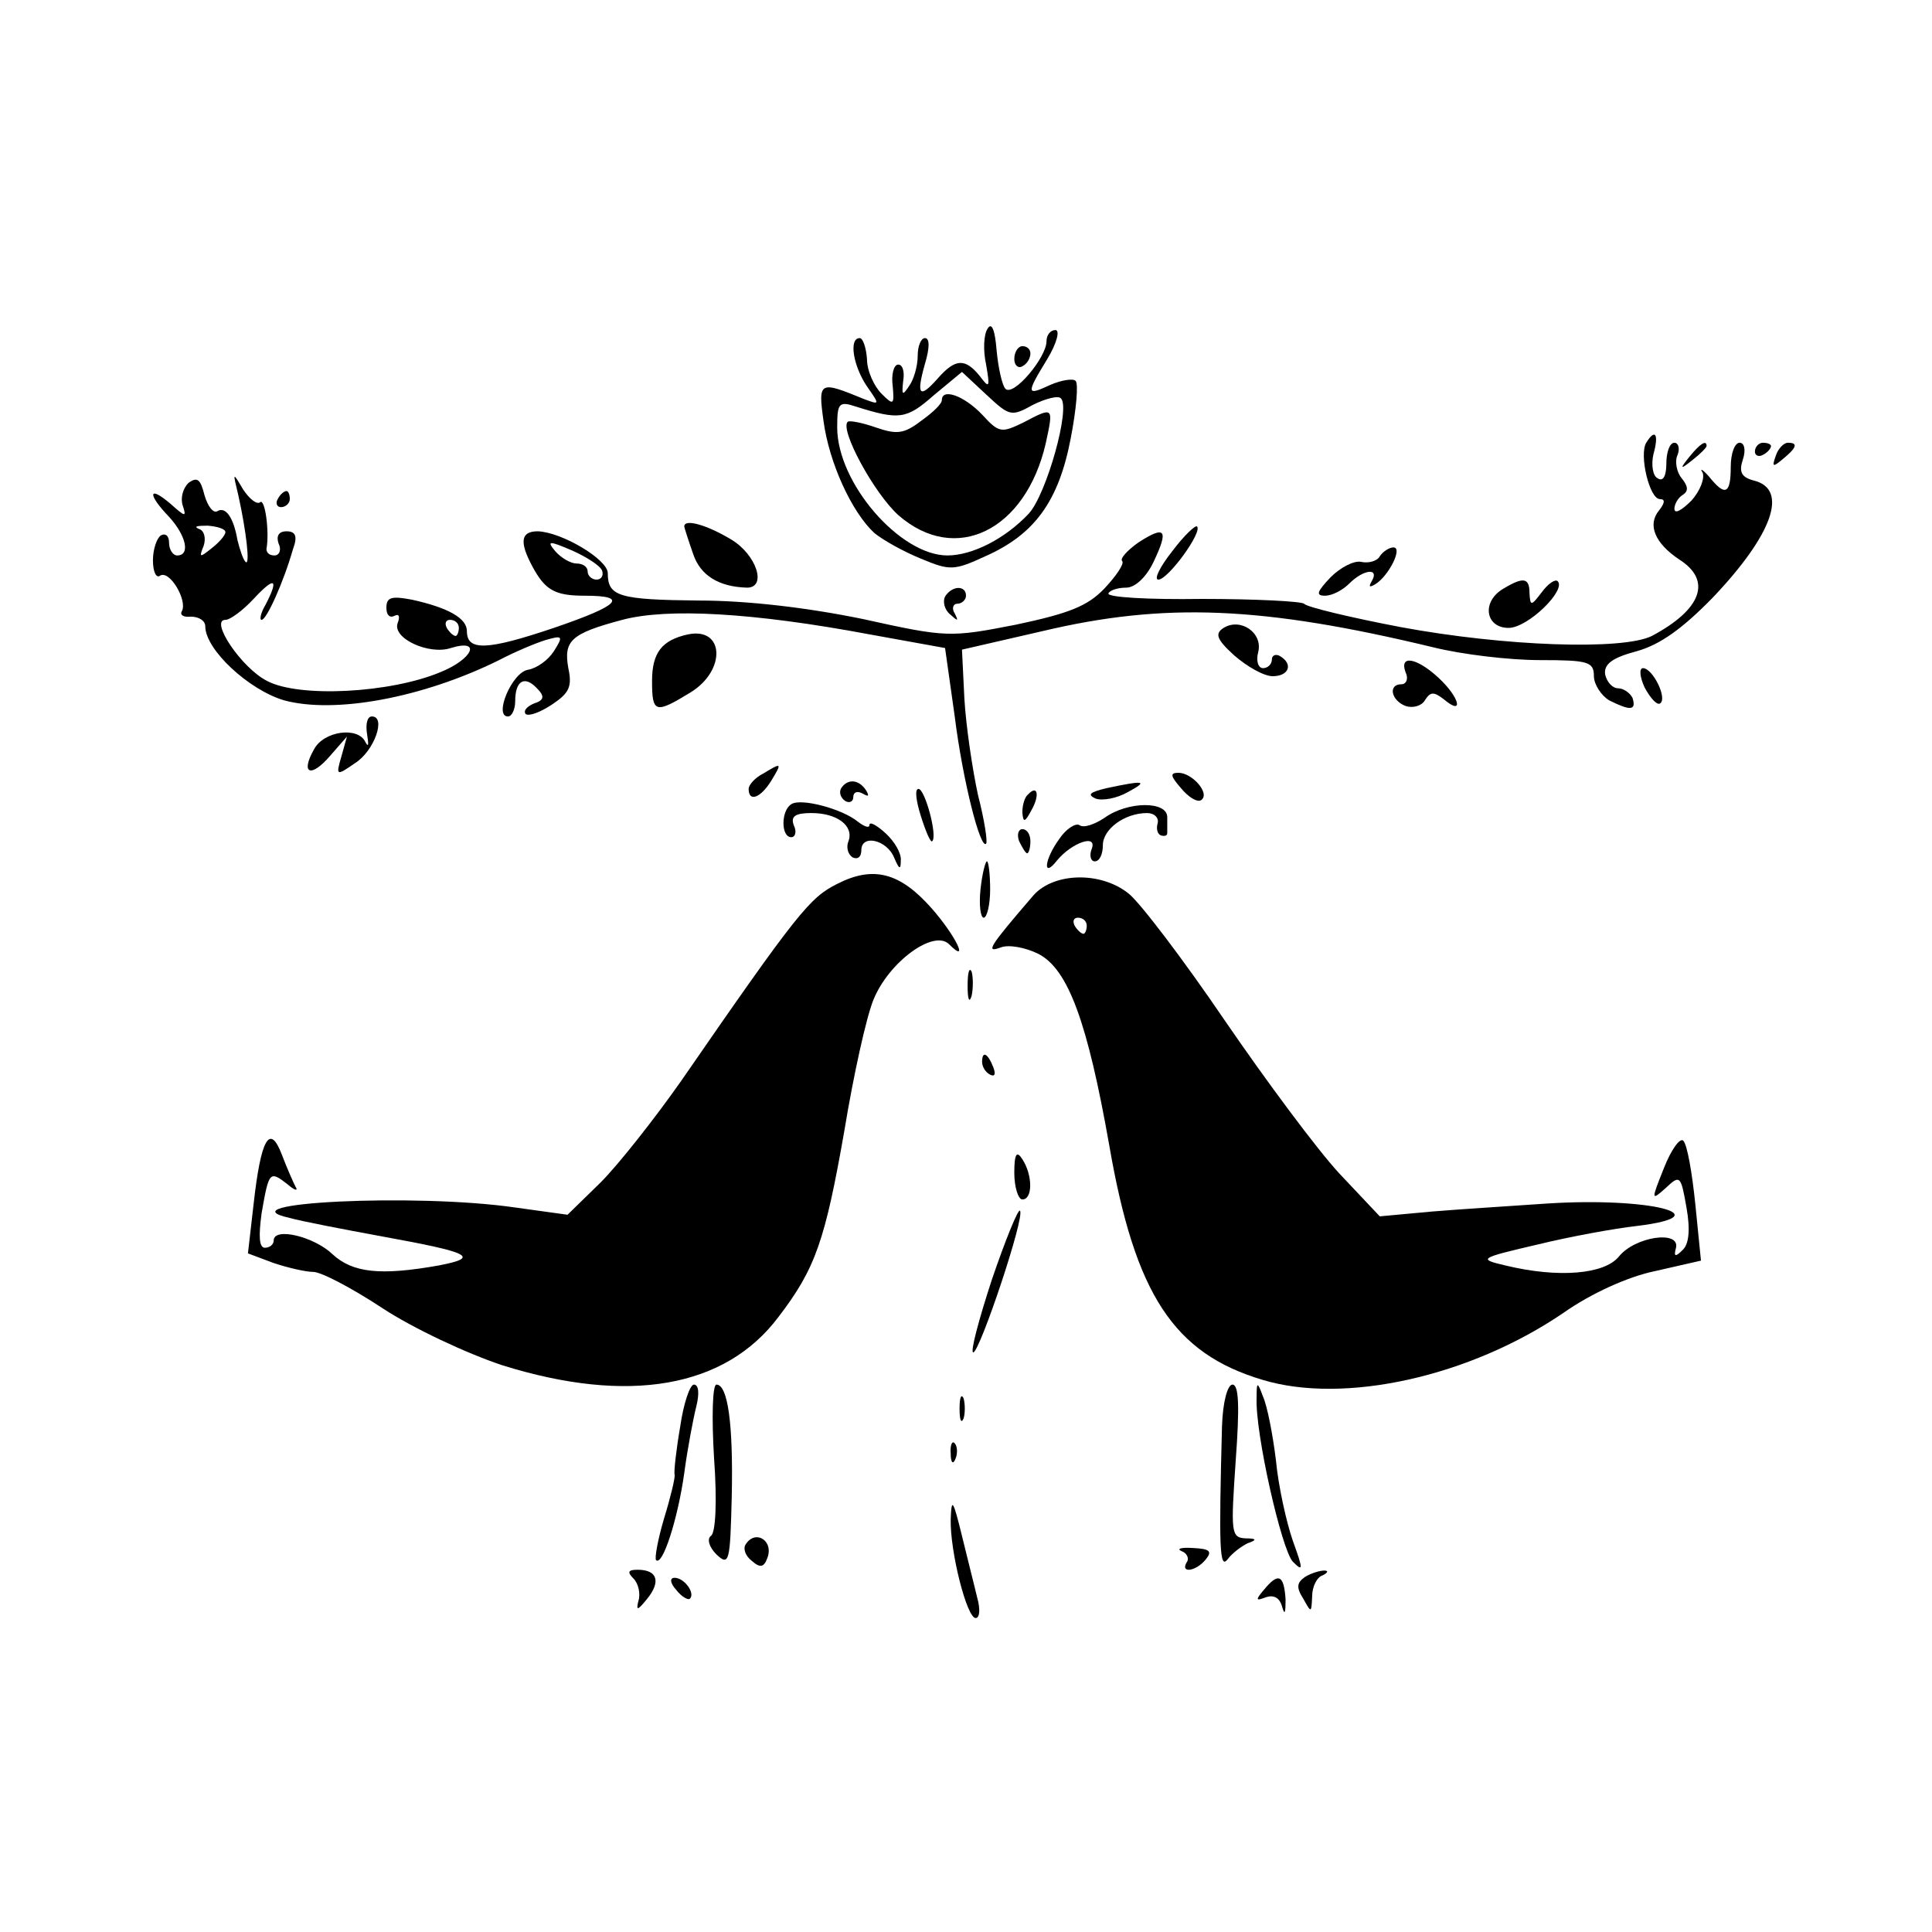 <?xml version="1.0" standalone="no"?>
<!DOCTYPE svg PUBLIC "-//W3C//DTD SVG 20010904//EN"
 "http://www.w3.org/TR/2001/REC-SVG-20010904/DTD/svg10.dtd">
<svg version="1.0" xmlns="http://www.w3.org/2000/svg"
 width="240pt" height="240pt" viewBox="0 0 240 240"
 preserveAspectRatio="xMidYMid meet">
<g transform="translate(0,240) scale(0.1,-0.1)"
fill="#000000" stroke="none">
<path d="M1227 1992 c-5 -7 -6 -27 -2 -45 5 -29 4 -30 -8 -14 -18 22 -30 22
-52 -3 -23 -26 -27 -21 -16 18 6 20 6 32 0 32 -5 0 -9 -10 -9 -22 0 -13 -5
-30 -11 -38 -8 -12 -9 -11 -7 7 2 12 -1 21 -7 20 -5 -1 -8 -13 -6 -27 2 -23 1
-24 -14 -9 -9 9 -18 28 -18 43 -1 14 -5 26 -9 26 -14 0 -8 -35 9 -60 16 -23
16 -23 -3 -16 -56 23 -58 23 -51 -27 7 -52 35 -113 63 -139 11 -9 36 -23 58
-32 36 -15 41 -15 80 3 61 27 91 68 106 146 7 36 10 69 6 72 -3 3 -17 1 -31
-5 -30 -14 -31 -12 -4 32 12 20 16 36 10 36 -6 0 -11 -6 -11 -14 0 -20 -41
-69 -51 -59 -4 4 -9 26 -11 48 -2 25 -6 35 -11 27z m56 -95 c16 8 32 12 35 8
12 -12 -18 -119 -40 -143 -29 -31 -70 -52 -101 -52 -59 0 -137 90 -137 159 0
30 2 33 23 26 54 -17 63 -16 97 14 l35 29 30 -28 c29 -27 31 -28 58 -13z"/>
<path d="M1170 1903 c0 -5 -12 -16 -26 -26 -21 -16 -30 -17 -56 -8 -17 6 -33
9 -35 7 -10 -10 33 -89 63 -116 71 -62 158 -19 183 89 10 46 10 46 -28 26 -27
-13 -30 -13 -51 10 -23 24 -50 33 -50 18z"/>
<path d="M1260 1954 c0 -8 5 -12 10 -9 6 3 10 10 10 16 0 5 -4 9 -10 9 -5 0
-10 -7 -10 -16z"/>
<path d="M2045 1850 c-9 -15 4 -70 17 -70 7 0 6 -5 -1 -14 -15 -18 -5 -41 25
-61 41 -26 28 -62 -34 -95 -36 -18 -183 -13 -312 11 -63 12 -117 25 -120 29
-3 3 -60 6 -127 6 -66 -1 -119 2 -116 7 2 4 12 7 22 7 11 0 25 13 34 32 19 40
15 46 -19 24 -14 -10 -23 -20 -20 -23 3 -3 -7 -18 -22 -34 -21 -22 -44 -31
-110 -45 -82 -16 -86 -16 -190 7 -68 14 -143 23 -204 23 -99 1 -113 5 -113 34
0 17 -57 51 -87 52 -21 0 -23 -13 -7 -43 16 -30 28 -37 65 -37 56 0 44 -12
-38 -40 -83 -28 -108 -29 -108 -4 0 16 -23 29 -68 39 -26 5 -32 3 -32 -10 0
-9 4 -13 10 -10 6 3 7 -1 4 -9 -7 -19 39 -40 66 -31 39 12 27 -14 -13 -30 -62
-26 -175 -32 -215 -11 -32 16 -72 76 -52 76 6 0 22 12 35 26 26 28 32 26 15
-7 -6 -10 -8 -19 -5 -19 6 0 27 46 39 88 6 16 3 22 -8 22 -10 0 -13 -6 -10
-15 4 -8 1 -15 -5 -15 -6 0 -10 3 -10 8 4 22 -2 64 -8 58 -4 -3 -13 4 -21 16
-13 22 -13 22 -6 -7 10 -45 15 -89 9 -83 -3 3 -7 15 -10 27 -5 29 -15 42 -25
36 -5 -3 -12 6 -16 20 -5 20 -9 23 -20 15 -7 -7 -10 -19 -7 -28 5 -15 3 -14
-15 2 -28 24 -29 12 -2 -16 21 -23 27 -48 10 -48 -5 0 -10 7 -10 16 0 8 -4 12
-10 9 -5 -3 -10 -17 -10 -31 0 -14 4 -23 9 -19 12 7 34 -31 27 -44 -3 -5 2 -8
11 -7 10 0 18 -5 18 -12 0 -29 54 -79 98 -92 63 -17 172 3 267 50 19 10 45 21
58 25 21 6 22 5 10 -14 -7 -11 -21 -21 -32 -23 -20 -3 -43 -58 -25 -58 5 0 9
9 9 19 0 26 12 32 27 16 10 -10 9 -15 -4 -19 -9 -4 -13 -9 -10 -13 4 -3 18 2
33 12 21 14 25 22 20 45 -6 34 3 43 67 60 56 15 163 9 307 -18 l94 -17 12 -85
c10 -80 32 -166 39 -158 2 2 -2 29 -10 60 -7 32 -15 86 -17 120 l-3 61 100 23
c152 36 273 31 485 -20 36 -9 95 -16 133 -16 60 0 67 -2 67 -20 0 -10 9 -24
19 -30 26 -13 34 -13 29 3 -3 6 -11 12 -18 12 -7 0 -14 8 -16 17 -2 13 9 21
39 29 29 8 57 28 95 67 74 78 94 134 51 145 -16 4 -19 11 -14 26 4 12 2 21 -4
21 -6 0 -11 -13 -11 -30 0 -34 -7 -37 -27 -12 -8 9 -12 11 -8 5 3 -7 -3 -23
-14 -35 -12 -12 -21 -17 -21 -10 0 6 5 14 10 17 8 5 7 11 -1 21 -6 7 -9 21 -5
29 3 8 1 15 -4 15 -6 0 -10 -12 -10 -26 0 -15 -4 -23 -11 -18 -6 3 -8 17 -5
30 7 25 2 32 -9 14z m-1765 -111 c0 -4 -8 -13 -17 -20 -15 -12 -16 -12 -10 3
3 9 1 19 -6 21 -7 3 -2 4 11 4 12 -1 22 -4 22 -8z m468 -48 c2 -6 -1 -11 -7
-11 -6 0 -11 5 -11 10 0 6 -6 10 -14 10 -7 0 -19 7 -26 15 -11 13 -9 14 21 1
18 -8 35 -19 37 -25z m-178 -71 c0 -5 -2 -10 -4 -10 -3 0 -8 5 -11 10 -3 6 -1
10 4 10 6 0 11 -4 11 -10z"/>
<path d="M2099 1833 c-13 -16 -12 -17 4 -4 9 7 17 15 17 17 0 8 -8 3 -21 -13z"/>
<path d="M2180 1839 c0 -5 5 -7 10 -4 6 3 10 8 10 11 0 2 -4 4 -10 4 -5 0 -10
-5 -10 -11z"/>
<path d="M2206 1834 c-5 -14 -4 -15 9 -4 17 14 19 20 6 20 -5 0 -12 -7 -15
-16z"/>
<path d="M345 1780 c-3 -5 -1 -10 4 -10 6 0 11 5 11 10 0 6 -2 10 -4 10 -3 0
-8 -4 -11 -10z"/>
<path d="M850 1746 c0 -1 5 -17 11 -34 9 -27 32 -41 67 -42 25 0 12 41 -20 60
-30 18 -58 26 -58 16z"/>
<path d="M1456 1715 c-15 -19 -23 -35 -17 -35 12 0 55 59 48 66 -2 2 -16 -11
-31 -31z"/>
<path d="M1714 1709 c-3 -6 -14 -9 -23 -7 -9 2 -26 -7 -38 -19 -17 -18 -19
-23 -7 -23 9 0 22 7 30 15 18 18 38 20 28 3 -4 -7 -3 -8 4 -4 17 10 35 46 23
46 -5 0 -13 -5 -17 -11z"/>
<path d="M1868 1669 c-28 -16 -23 -49 6 -49 24 0 72 47 61 58 -3 3 -12 -3 -20
-14 -13 -17 -14 -17 -15 -1 0 19 -7 21 -32 6z"/>
<path d="M1174 1659 c-3 -6 -1 -16 6 -22 10 -9 11 -9 6 1 -4 6 -2 12 3 12 6 0
11 5 11 10 0 13 -17 13 -26 -1z"/>
<path d="M1520 1620 c-11 -7 -9 -14 13 -34 16 -14 37 -26 48 -26 20 0 26 15 9
25 -5 3 -10 1 -10 -4 0 -6 -5 -11 -11 -11 -6 0 -9 9 -6 20 6 24 -22 43 -43 30z"/>
<path d="M855 1612 c-33 -7 -45 -23 -45 -58 0 -40 4 -41 48 -14 44 27 42 81
-3 72z"/>
<path d="M1746 1565 c4 -8 1 -15 -5 -15 -17 0 -13 -20 5 -27 9 -3 20 0 24 7 7
11 11 11 24 1 25 -21 19 3 -7 27 -27 25 -49 29 -41 7z"/>
<path d="M2043 1546 c7 -13 15 -22 19 -20 10 6 -9 44 -21 44 -5 0 -4 -11 2
-24z"/>
<path d="M456 1488 c2 -13 2 -17 -2 -10 -9 20 -52 14 -64 -9 -17 -30 -4 -36
20 -8 l21 24 -7 -25 c-7 -24 -6 -24 17 -8 24 15 39 58 21 58 -6 0 -8 -10 -6
-22z"/>
<path d="M948 1439 c-10 -5 -18 -14 -18 -19 0 -17 15 -11 28 10 14 23 13 23
-10 9z"/>
<path d="M1467 1421 c9 -11 20 -18 25 -15 12 8 -11 34 -28 34 -11 0 -10 -4 3
-19z"/>
<path d="M1045 1421 c-3 -5 -1 -12 5 -16 5 -3 10 -1 10 5 0 6 5 8 12 4 7 -4 8
-3 4 4 -9 14 -23 15 -31 3z"/>
<path d="M1375 1421 c-21 -5 -25 -8 -14 -13 8 -3 26 0 40 8 26 14 21 15 -26 5z"/>
<path d="M1144 1386 c6 -19 12 -33 14 -31 7 6 -9 65 -17 65 -5 0 -3 -15 3 -34z"/>
<path d="M1277 1413 c-4 -3 -7 -13 -7 -22 1 -13 3 -13 11 2 11 19 8 33 -4 20z"/>
<path d="M983 1401 c-13 -8 -13 -41 0 -41 5 0 7 7 3 15 -4 11 2 15 22 15 32 0
53 -16 46 -35 -3 -7 -1 -16 5 -20 6 -3 11 0 11 9 0 20 32 13 41 -10 6 -14 8
-15 8 -3 1 9 -8 24 -19 34 -11 10 -20 15 -20 10 0 -4 -6 -2 -14 4 -19 16 -71
30 -83 22z"/>
<path d="M1372 1384 c-12 -8 -26 -13 -31 -9 -5 3 -17 -5 -25 -17 -19 -26 -21
-50 -3 -27 18 22 51 34 43 14 -3 -8 -1 -15 4 -15 6 0 10 9 10 20 0 20 27 40
55 40 9 0 15 -6 13 -13 -2 -7 0 -14 5 -15 4 -1 7 0 7 3 0 3 0 12 0 20 0 20
-49 20 -78 -1z"/>
<path d="M1266 1355 c4 -8 8 -15 10 -15 2 0 4 7 4 15 0 8 -4 15 -10 15 -5 0
-7 -7 -4 -15z"/>
<path d="M1218 1295 c-2 -19 0 -35 4 -35 4 0 8 16 8 35 0 19 -2 35 -4 35 -2 0
-6 -16 -8 -35z"/>
<path d="M1040 1302 c-34 -17 -49 -35 -194 -245 -33 -47 -78 -104 -100 -126
l-41 -40 -65 9 c-123 18 -366 6 -280 -13 14 -4 66 -14 115 -23 110 -20 122
-26 70 -36 -73 -13 -107 -9 -132 14 -23 22 -73 34 -73 17 0 -5 -5 -9 -11 -9
-7 0 -8 14 -4 43 9 52 10 53 32 36 9 -8 14 -9 10 -3 -3 6 -11 24 -17 40 -15
39 -26 19 -35 -62 l-7 -61 32 -12 c18 -6 40 -11 49 -11 10 0 48 -20 86 -45 38
-25 104 -56 149 -71 157 -49 277 -28 343 60 46 60 58 95 82 232 11 67 27 140
36 162 19 47 75 88 94 69 26 -26 8 11 -22 45 -39 44 -72 53 -117 30z"/>
<path d="M1284 1288 c-56 -65 -60 -72 -41 -65 10 4 31 0 47 -8 37 -19 61 -85
88 -238 32 -185 80 -258 190 -291 102 -31 258 4 374 83 34 24 80 45 114 52
l57 13 -7 70 c-4 39 -10 74 -15 79 -4 4 -15 -11 -24 -34 -16 -40 -16 -41 2
-25 18 17 19 16 26 -24 5 -28 3 -46 -5 -53 -9 -9 -11 -8 -8 3 5 22 -51 14 -71
-11 -18 -22 -75 -27 -141 -11 -34 8 -33 9 40 26 41 10 96 20 123 23 107 13 16
36 -110 28 -43 -3 -108 -7 -144 -10 l-65 -6 -50 53 c-27 29 -91 115 -143 191
-51 75 -105 146 -119 157 -35 28 -93 26 -118 -2z m66 -38 c0 -5 -2 -10 -4 -10
-3 0 -8 5 -11 10 -3 6 -1 10 4 10 6 0 11 -4 11 -10z"/>
<path d="M1202 1175 c0 -16 2 -22 5 -12 2 9 2 23 0 30 -3 6 -5 -1 -5 -18z"/>
<path d="M1220 1081 c0 -6 4 -13 10 -16 6 -3 7 1 4 9 -7 18 -14 21 -14 7z"/>
<path d="M1260 943 c0 -18 5 -33 10 -33 13 0 13 30 0 50 -7 11 -10 7 -10 -17z"/>
<path d="M1232 810 c-16 -49 -27 -90 -23 -90 8 0 65 170 58 176 -2 3 -18 -36
-35 -86z"/>
<path d="M845 628 c-5 -29 -8 -56 -7 -60 1 -3 -5 -28 -13 -54 -8 -27 -12 -50
-10 -52 8 -8 27 51 35 108 4 30 11 67 15 83 4 16 3 27 -3 27 -5 0 -13 -24 -17
-52z"/>
<path d="M887 589 c4 -54 2 -94 -4 -97 -5 -4 -2 -14 7 -23 16 -15 17 -9 19 72
2 91 -5 139 -19 139 -5 0 -6 -41 -3 -91z"/>
<path d="M1518 628 c-4 -152 -3 -178 7 -165 6 8 17 16 25 20 12 4 11 6 -3 6
-18 1 -18 8 -12 96 5 68 4 95 -4 95 -6 0 -12 -21 -13 -52z"/>
<path d="M1561 664 c-2 -44 31 -189 45 -204 13 -13 13 -10 0 26 -8 23 -18 68
-21 100 -4 33 -11 68 -16 79 -7 19 -8 19 -8 -1z"/>
<path d="M1192 650 c0 -14 2 -19 5 -12 2 6 2 18 0 25 -3 6 -5 1 -5 -13z"/>
<path d="M1181 594 c0 -11 3 -14 6 -6 3 7 2 16 -1 19 -3 4 -6 -2 -5 -13z"/>
<path d="M1181 513 c-1 -40 20 -123 31 -123 5 0 6 11 2 25 -3 13 -12 48 -19
77 -11 45 -13 48 -14 21z"/>
<path d="M926 481 c-3 -5 0 -14 8 -20 10 -9 15 -8 19 3 9 22 -15 37 -27 17z"/>
<path d="M1468 473 c6 -2 10 -9 6 -14 -8 -14 12 -11 24 4 8 10 5 13 -16 14
-15 1 -21 -1 -14 -4z"/>
<path d="M787 439 c6 -6 9 -19 6 -28 -3 -12 -1 -12 11 3 17 21 13 36 -12 36
-12 0 -13 -3 -5 -11z"/>
<path d="M1621 441 c-10 -7 -11 -13 -2 -27 10 -18 10 -18 11 3 0 12 6 24 13
26 6 3 8 6 2 6 -5 0 -16 -3 -24 -8z"/>
<path d="M840 425 c7 -9 15 -13 17 -11 7 7 -7 26 -19 26 -6 0 -6 -6 2 -15z"/>
<path d="M1570 425 c-11 -13 -10 -14 3 -9 10 3 17 -1 20 -13 3 -10 4 -6 4 10
-2 31 -9 34 -27 12z"/>
</g>
</svg>
